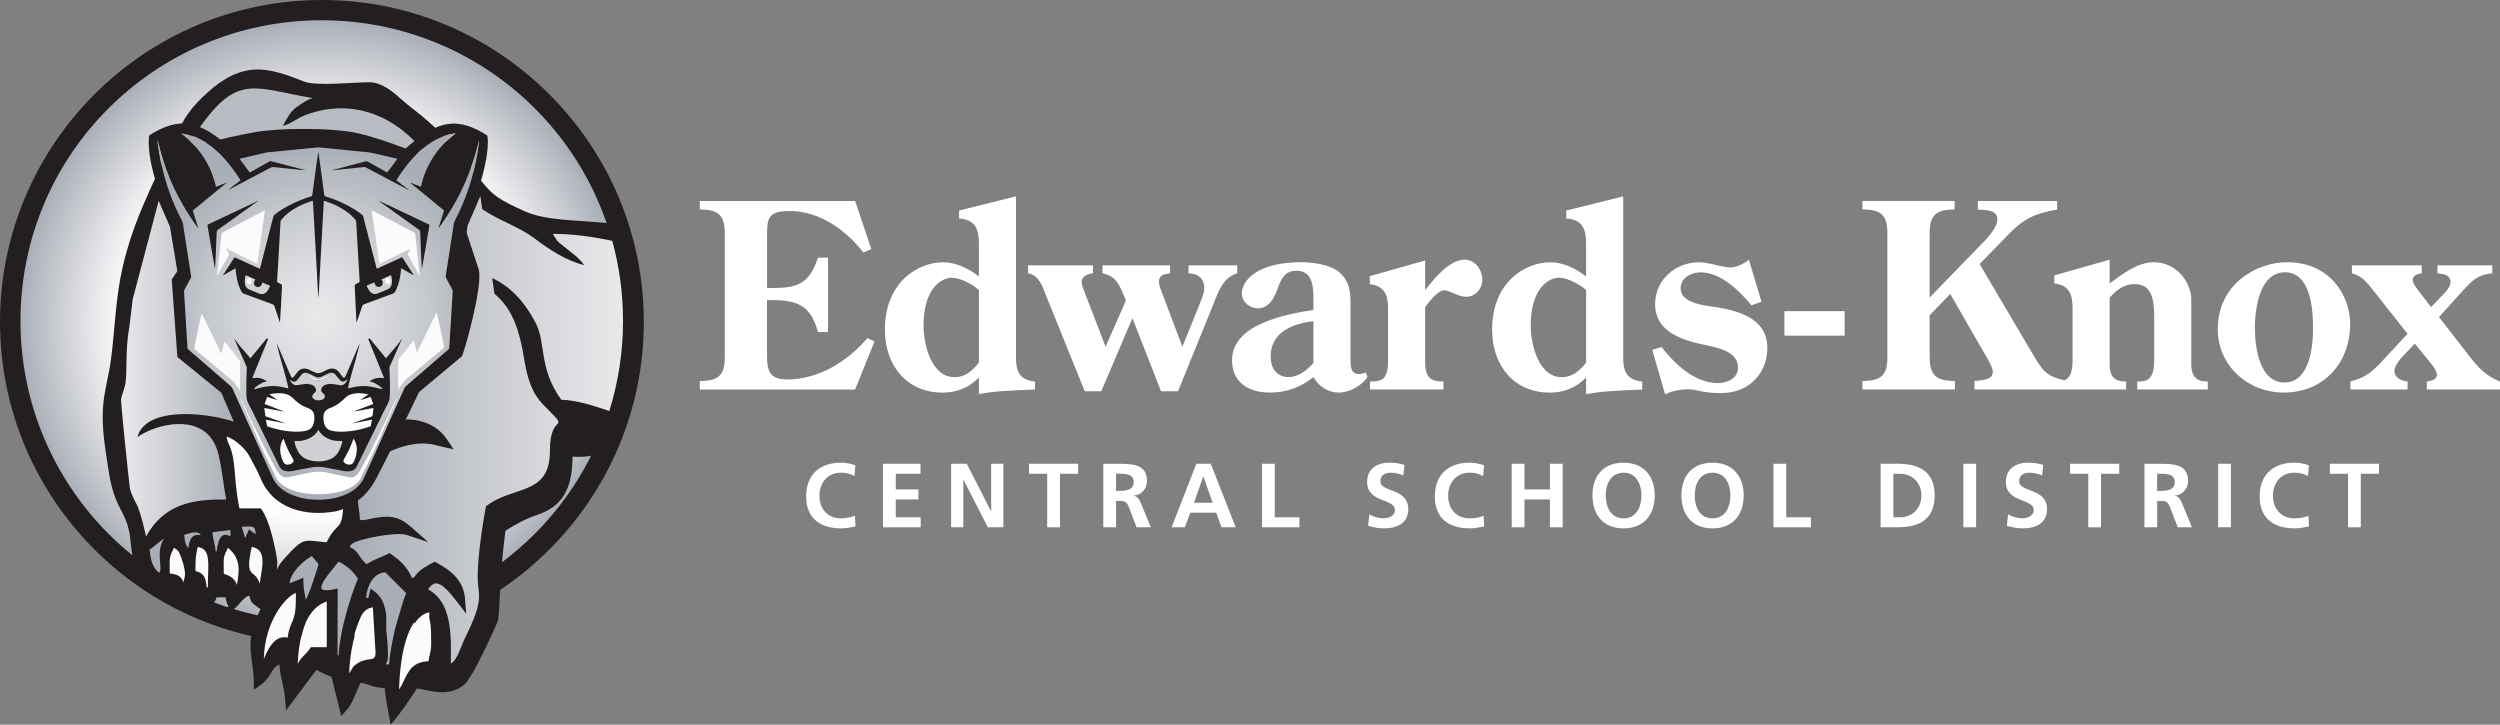 <?xml version="1.0" encoding="UTF-8"?>
<svg xmlns="http://www.w3.org/2000/svg" xmlns:xlink="http://www.w3.org/1999/xlink" id="Layer_1" data-name="Layer 1" width="651.96" height="188.99" viewBox="0 0 651.96 188.99">
  <rect x="0" y="0" width="651.96" height="188.99" fill="#808080" stroke="none"/>
  <defs>
    <style>
      .cls-1 {
        fill: url(#radial-gradient-2);
      }

      .cls-2 {
        fill: url(#linear-gradient-2);
      }

      .cls-3 {
        fill: #b8bcc2;
      }

      .cls-4 {
        fill: #231f20;
      }

      .cls-5 {
        fill: url(#radial-gradient);
      }

      .cls-6 {
        fill: url(#linear-gradient);
      }

      .cls-7 {
        fill: #fff;
      }

      .cls-8 {
        fill: #cfd1d5;
      }

      .cls-9 {
        fill: #a9aeb6;
      }

      .cls-10 {
        fill: #fbfbfb;
      }
    </style>
    <radialGradient id="radial-gradient" cx="83.88" cy="84.12" fx="83.88" fy="84.12" r="78.84" gradientUnits="userSpaceOnUse">
      <stop offset=".44" stop-color="#fff"></stop>
      <stop offset=".65" stop-color="#fcfcfd"></stop>
      <stop offset=".74" stop-color="#eaebed"></stop>
      <stop offset=".93" stop-color="#bcbfc6"></stop>
      <stop offset="1" stop-color="#a9aeb6"></stop>
    </radialGradient>
    <linearGradient id="linear-gradient" x1="91.16" y1="112.05" x2="162.44" y2="112.05" gradientUnits="userSpaceOnUse">
      <stop offset="0" stop-color="#a9aeb6"></stop>
      <stop offset="1" stop-color="#e9e9eb"></stop>
    </linearGradient>
    <linearGradient id="linear-gradient-2" x1="31.56" y1="96.13" x2="60.97" y2="96.13" gradientUnits="userSpaceOnUse">
      <stop offset="0" stop-color="#e9e9eb"></stop>
      <stop offset="1" stop-color="#a9aeb6"></stop>
    </linearGradient>
    <radialGradient id="radial-gradient-2" cx="83.02" cy="82.55" fx="83.02" fy="82.55" r="44.95" gradientUnits="userSpaceOnUse">
      <stop offset="0" stop-color="#e9e9eb"></stop>
      <stop offset=".24" stop-color="#dfe0e3"></stop>
      <stop offset=".64" stop-color="#c5c8cd"></stop>
      <stop offset="1" stop-color="#a9aeb6"></stop>
    </radialGradient>
  </defs>
  <g>
    <path class="cls-7" d="M205.19,98.95c-4.77,0-5.17-2.62-5.17-6.51v-14.17h1.48c6.58,0,10.01,1.54,11.82,8.33h2.62v-19.41h-2.62c-2.28,6.78-5.24,7.92-11.95,7.92h-1.34v-13.1c0-4.97,0-6.98,5.98-6.98,7.66,0,14.64,4.97,19.14,10.81l2.08-.87-4.23-12.56h-40.5v2.22c4.84,0,6.51,1.48,6.51,6.18v32.37c0,4.7-1.68,6.18-6.51,6.18v2.22h40.5l5.04-12.49-1.81-.94c-5.24,6.11-12.69,10.81-21.02,10.81Z"></path>
    <path class="cls-7" d="M255.28,102.78c4.1-.81,8.4-.94,14.64-1.21v-2.08c-4.1-.4-4.97-2.69-4.97-6.31v-41.97l-14.84,3.69v2.08c4.16.27,5.17,2.69,5.17,6.51v8.6c-2.69-2.08-5.98-3.69-9.4-3.69-6.25,0-15.11,4.97-15.11,17.6,0,9.2,5.57,16.39,15.11,16.39,3.63,0,6.92-1.34,9.4-3.96v4.37ZM248.9,98.35c-6.11,0-8.06-8.73-8.06-13.43,0-10.01,4.9-12.49,7.32-12.49,2.28,0,5.44,1.68,7.12,3.22v18.94c-1.75,2.08-3.43,3.76-6.38,3.76Z"></path>
    <path class="cls-7" d="M316.73,78.53c1.21-3.02,2.55-6.31,5.91-7.25v-2.08h-12.69v2.08c2.35,0,4.1,1.28,4.1,3.83,0,1.34-.67,2.75-1.14,4.03l-4.57,11.28-5.24-13.9c-.34-.87-.87-2.15-.87-3.09,0-1.75,1.48-2.01,2.89-2.15v-2.08h-17.6v2.08c3.29.67,4.3,2.69,5.44,5.57l.67,1.48-5.31,12.09-5.1-13.23c-.4-1.07-1.14-2.62-1.14-3.76,0-1.41,1.75-2.08,2.95-2.15v-2.08h-16.92v2.08c2.75.47,3.69,3.22,4.57,5.51l10.21,25.25h4.3l8.13-19.07,7.46,19.07h4.43l9.54-23.51Z"></path>
    <path class="cls-7" d="M356.15,97.14c-.54.2-1.14.4-1.68.4-2.35,0-2.22-2.08-2.28-3.76v-14.31c0-3.09-.07-6.11-3.09-8.6-2.42-1.95-6.92-2.49-9.87-2.49-11.42,0-15.38,4.84-15.38,8.13,0,2.28,2.08,3.9,4.23,3.9,2.62,0,4.16-2.48,4.97-4.77.94-2.55,1.75-5.04,5.04-5.04,4.7,0,4.43,5.17,4.43,8.4v1.81c-7.12,1.14-21.22,3.69-21.22,13.1,0,5.91,4.37,8.46,9.87,8.46,4.43,0,7.92-1.34,11.35-4.03,1.41,2.48,3.83,4.03,6.65,4.03s5.84-1.75,7.45-4.03l-.47-1.21ZM342.52,94.65c-1.54,1.81-3.96,3.69-6.45,3.69-3.16,0-4.7-2.35-4.7-5.37,0-6.38,5.78-8.6,11.15-9.2v10.88Z"></path>
    <path class="cls-7" d="M361.99,80.55v13.43c0,5.1-1.68,5.51-4.7,5.51v2.08h19.14v-2.08c-2.89,0-4.57-.67-4.77-4.37v-14.98c.81-1.28,3.36-4.43,4.9-4.43s3.69,1.68,5.78,1.68c2.42,0,4.23-2.08,4.23-4.43,0-2.55-1.88-5.24-4.57-5.24-4.1,0-7.99,4.97-10.34,7.92v-7.72l-14.44,4.1v2.08c3.9.47,4.77,2.89,4.77,6.45Z"></path>
    <path class="cls-7" d="M428.27,101.57v-2.08c-4.1-.4-4.97-2.69-4.97-6.31v-41.97l-14.84,3.69v2.08c4.16.27,5.17,2.69,5.17,6.51v8.6c-2.69-2.08-5.98-3.69-9.4-3.69-6.25,0-15.11,4.97-15.11,17.6,0,9.2,5.57,16.39,15.11,16.39,3.63,0,6.92-1.34,9.4-3.96v4.37c4.1-.81,8.4-.94,14.64-1.21ZM407.25,98.35c-6.11,0-8.06-8.73-8.06-13.43,0-10.01,4.9-12.49,7.32-12.49,2.28,0,5.44,1.68,7.12,3.22v18.94c-1.75,2.08-3.43,3.76-6.38,3.76Z"></path>
    <path class="cls-7" d="M447.88,80.15c-2.89-.47-9.6-.87-9.6-4.97,0-2.69,2.75-4.16,5.17-4.16,5.31,0,10.14,4.77,13.3,8.6l2.62-.94-3.29-10.95c-1.41,1.14-3.22,2.01-4.97,2.01-2.08,0-5.31-1.34-8.06-1.34-6.11,0-11.42,4.57-11.42,10.88,0,7.72,7.79,9.6,13.9,10.88,3.09.67,7.72,1.75,7.72,5.71,0,2.82-2.82,4.03-5.24,4.03-6.11,0-11.15-4.9-14.71-9.4l-2.42.74,3.36,11.62c1.88-.94,4.03-1.34,6.18-1.34,1.34,0,2.62.47,3.96.67,5.84.87,9.6,0,12.49-2.42,2.48-2.08,4.03-5.31,4.03-9,0-7.46-6.98-9.6-13.03-10.61Z"></path>
    <rect class="cls-7" x="465.34" y="81.15" width="15.71" height="6.38"></rect>
    <path class="cls-7" d="M571.45,95.12v-16.99c0-4.3-3.69-9.74-9.74-9.74-4.37,0-8.19,3.09-11.55,5.51v-6.18l-14.44,4.1v2.08c3.9.47,4.77,2.89,4.77,6.45v13.63c0,3.37-.84,4.68-2.07,5.19-4.72-.97-5.88-2.65-8.33-6.87l-13.83-23.44,6.58-6.78c4.9-5.17,7.52-6.31,13.63-7.45v-2.22h-20.69v2.22c1.81.2,5.1-.07,5.1,2.55,0,2.35-3.02,5.37-4.63,6.98l-13.03,13.43v-16.79c0-4.7,1.68-6.18,6.51-6.18v-2.22h-24.04v2.22c4.84,0,6.51,1.48,6.51,6.18v32.37c0,4.7-1.68,6.18-6.51,6.18v2.22h24.11v-2.22c-4.9,0-6.51-1.48-6.58-6.18v-10.95l5.37-5.57,9.81,17.06c.47.87,1.28,2.22,1.28,3.22,0,1.21-.6,2.22-4.77,2.42v2.22h39.55v-2.08c-2.01,0-4.3-.4-4.3-4.37v-17.46c1.54-1.88,3.76-3.56,6.25-3.56,3.76,0,5.37,1.95,5.37,8.6v11.28c0,5.24-2.02,5.51-4.43,5.51v2.08h18.4v-2.08c-2.02,0-4.23-.4-4.3-4.37Z"></path>
    <path class="cls-7" d="M612.88,84.44c0-7.45-5.37-16.05-16.39-16.05-8.26,0-18.13,5.84-18.13,17.46,0,9.54,7.86,16.52,17.19,16.52,10.41,0,17.33-7.66,17.33-17.93ZM588.03,85.65c0-4.97,1.14-14.64,7.86-14.64s7.32,9.74,7.32,14.64-.94,14.1-7.45,14.1-7.72-9.13-7.72-14.1Z"></path>
    <path class="cls-7" d="M643.84,92.7l-7.79-10.01,6.31-6.98c2.42-2.62,3.83-4.1,7.59-4.43v-2.08h-14.31v2.08c1.48.2,3.43.27,3.43,2.35,0,1.28-1.61,2.89-2.49,3.76l-2.62,2.69-2.82-3.69c-.54-.74-1.95-2.35-1.95-3.36,0-1.28,1.34-1.61,2.35-1.75v-2.08h-18.2v2.08c2.82.67,4.3,2.89,5.98,4.97l8.53,10.81-5.64,6.04-1.34,1.48c-2.62,2.69-4.16,3.9-7.92,4.9v2.08h14.91v-2.08c-1.61-.13-3.43-.94-3.43-2.82,0-1.41,1.81-3.43,2.82-4.43l2.48-2.62,3.69,4.5c.74.94,2.08,2.42,2.08,3.69s-1.61,1.54-2.62,1.68v2.08h19.07v-2.08c-3.63-1.34-5.84-3.83-8.13-6.78Z"></path>
    <path class="cls-7" d="M219.32,135.18c-3.54,0-5.62-2.54-5.62-5.91s2.14-6,5.55-6c1.19,0,2.33.17,3.58.88l.24-2.8c-1.21-.47-2.66-.69-3.75-.69-5.62,0-9.09,3.18-9.09,8.85s3.73,8.28,9.09,8.28c1.26,0,2.56-.24,3.77-.52l-.14-2.78c-.78.4-2.33.69-3.63.69Z"></path>
    <polygon class="cls-7" points="233.6 130.24 239.51 130.24 239.51 127.63 233.6 127.63 233.6 123.55 240.05 123.55 240.05 120.94 230.28 120.94 230.28 137.51 240.1 137.51 240.1 134.9 233.6 134.9 233.6 130.24"></polygon>
    <polygon class="cls-7" points="258.48 133.33 258.44 133.33 252.12 120.94 248.04 120.94 248.04 137.51 251.22 137.51 251.22 125.12 251.27 125.12 257.61 137.51 261.66 137.51 261.66 120.94 258.48 120.94 258.48 133.33"></polygon>
    <polygon class="cls-7" points="268.35 123.55 273.09 123.55 273.09 137.51 276.42 137.51 276.42 123.55 281.16 123.55 281.16 120.94 268.35 120.94 268.35 123.55"></polygon>
    <path class="cls-7" d="M295.7,129.32v-.05c2.11-.28,3.42-1.9,3.42-3.84,0-4.6-4.25-4.48-7.81-4.48h-3.58v16.56h3.32v-6.88h1.07c1.4,0,1.83.47,2.3,1.71l1.99,5.17h3.7l-2.66-6.48c-.33-.74-.85-1.64-1.76-1.71ZM292.14,128.01h-1.09v-4.46h1.09c1.66,0,3.51.17,3.51,2.16s-1.87,2.3-3.51,2.3Z"></path>
    <path class="cls-7" d="M311.99,120.94l-6.45,16.56h3.44l1.45-3.8h6.72l1.42,3.8h3.68l-6.5-16.56h-3.75ZM311.38,131.1l2.4-6.83h.05l2.4,6.83h-4.84Z"></path>
    <polygon class="cls-7" points="332.44 120.94 329.12 120.94 329.12 137.51 338.87 137.51 338.87 134.9 332.44 134.9 332.44 120.94"></polygon>
    <path class="cls-7" d="M359.98,125.57c0-1.8,1.47-2.3,2.61-2.3s2.32.26,3.37.71l.31-2.73c-1.21-.4-2.54-.59-3.96-.59-2.92,0-5.79,1.35-5.79,5.05,0,5.48,7.26,4.18,7.26,7.33,0,1.49-1.69,2.13-2.94,2.13s-2.61-.4-3.75-1.02l-.31,2.99c1.64.4,2.45.64,4.25.64,3.34,0,6.22-1.38,6.22-5.01,0-5.55-7.26-4.34-7.26-7.21Z"></path>
    <path class="cls-7" d="M383.27,135.18c-3.54,0-5.62-2.54-5.62-5.91s2.13-6,5.55-6c1.19,0,2.32.17,3.58.88l.24-2.8c-1.21-.47-2.66-.69-3.75-.69-5.62,0-9.09,3.18-9.09,8.85s3.72,8.28,9.09,8.28c1.26,0,2.56-.24,3.77-.52l-.14-2.78c-.78.4-2.33.69-3.63.69Z"></path>
    <polygon class="cls-7" points="404.19 127.63 397.55 127.63 397.55 120.94 394.23 120.94 394.23 137.51 397.55 137.51 397.55 130.24 404.19 130.24 404.19 137.51 407.52 137.51 407.52 120.94 404.19 120.94 404.19 127.63"></polygon>
    <path class="cls-7" d="M423.41,120.66c-5.27,0-8.12,3.44-8.12,8.52s2.8,8.61,8.12,8.61,8.12-3.61,8.12-8.61-2.92-8.52-8.12-8.52ZM423.41,135.18c-3.39,0-4.65-3.01-4.65-6s1.35-5.91,4.65-5.91,4.65,2.99,4.65,5.91-1.26,6-4.65,6Z"></path>
    <path class="cls-7" d="M446.61,120.66c-5.27,0-8.12,3.44-8.12,8.52s2.8,8.61,8.12,8.61,8.12-3.61,8.12-8.61-2.92-8.52-8.12-8.52ZM446.61,135.18c-3.39,0-4.65-3.01-4.65-6s1.35-5.91,4.65-5.91,4.65,2.99,4.65,5.91-1.26,6-4.65,6Z"></path>
    <polygon class="cls-7" points="465.82 120.94 462.5 120.94 462.5 137.51 472.25 137.51 472.25 134.9 465.82 134.9 465.82 120.94"></polygon>
    <path class="cls-7" d="M494.97,120.94h-4.53v16.56h4.53c5.08,0,9.56-1.71,9.56-8.28s-4.48-8.28-9.56-8.28ZM495.61,134.9h-1.85v-11.34h1.85c2.78,0,5.46,2.06,5.46,5.67s-2.68,5.67-5.46,5.67Z"></path>
    <rect class="cls-7" x="512.02" y="120.94" width="3.32" height="16.56"></rect>
    <path class="cls-7" d="M526.56,125.57c0-1.8,1.47-2.3,2.61-2.3s2.33.26,3.37.71l.31-2.73c-1.21-.4-2.54-.59-3.96-.59-2.92,0-5.79,1.35-5.79,5.05,0,5.48,7.26,4.18,7.26,7.33,0,1.49-1.68,2.13-2.94,2.13s-2.61-.4-3.75-1.02l-.31,2.99c1.64.4,2.44.64,4.25.64,3.35,0,6.22-1.38,6.22-5.01,0-5.55-7.26-4.34-7.26-7.21Z"></path>
    <polygon class="cls-7" points="539.85 123.55 544.59 123.55 544.59 137.51 547.91 137.51 547.91 123.55 552.66 123.55 552.66 120.94 539.85 120.94 539.85 123.55"></polygon>
    <path class="cls-7" d="M567.2,129.32v-.05c2.11-.28,3.42-1.9,3.42-3.84,0-4.6-4.25-4.48-7.8-4.48h-3.58v16.56h3.32v-6.88h1.07c1.4,0,1.83.47,2.3,1.71l1.99,5.17h3.7l-2.66-6.48c-.33-.74-.85-1.64-1.76-1.71ZM563.64,128.01h-1.09v-4.46h1.09c1.66,0,3.51.17,3.51,2.16s-1.88,2.3-3.51,2.3Z"></path>
    <rect class="cls-7" x="578.46" y="120.94" width="3.32" height="16.56"></rect>
    <path class="cls-7" d="M598.37,135.18c-3.54,0-5.62-2.54-5.62-5.91s2.14-6,5.55-6c1.19,0,2.33.17,3.58.88l.24-2.8c-1.21-.47-2.66-.69-3.75-.69-5.62,0-9.09,3.18-9.09,8.85s3.72,8.28,9.09,8.28c1.26,0,2.56-.24,3.77-.52l-.14-2.78c-.78.4-2.32.69-3.63.69Z"></path>
    <polygon class="cls-7" points="607.59 123.55 612.34 123.55 612.34 137.51 615.66 137.51 615.66 123.55 620.4 123.55 620.4 120.94 607.59 120.94 607.59 123.55"></polygon>
  </g>
  <g>
    <path class="cls-4" d="M83.95,0C37.66,0,0,37.66,0,83.95s37.66,83.95,83.95,83.95,83.95-37.66,83.95-83.95S130.24,0,83.95,0Z"></path>
    <circle class="cls-5" cx="83.88" cy="84.12" r="78.84"></circle>
    <path class="cls-4" d="M163.87,63.7h0s-.1-.39-.1-.39l-.02-.08-.08-.31-.02-.08c-.05-.18-.1-.37-.14-.55l-.02-.08-.06-.23-.02-.08c-.06-.21-.11-.42-.17-.62l-.07-.26c-.07-.25-.15-.51-.22-.76l-.02-.08-.03-.12c-.08-.27-.16-.53-.24-.8l-.05-.17-.12-.38h0c-4.04-12.72-11.08-24.1-20.29-33.31C127.25,10.49,106.64,1.26,83.88,1.26S40.51,10.49,25.6,25.4C10.68,40.32,1.45,60.93,1.45,83.69s9.23,43.37,24.14,58.28c3.4,3.4,7.1,6.5,11.05,9.27,4.26,2.94,2.98,2.26,6.52,4.13.95.54,16.43,7.37,22.72,8.77-.89,3.36-.55,5.77-.17,8.56.2,1.45.42,3.01.46,4.85l.05,2.35,1.89-1.39c1.47-1.08,2.08-2.14,2.65-3.13.47-.82.9-1.56,2.12-2.12.12,1.96.45,3.41.77,4.85.27,1.2.54,2.4.67,3.96l.27,3.21,1.93-2.58,6.02-8.03.34.21h0c.7.43,3.14,1.54,3.54,1.57l2.01,8.03.57,2.28,1.54-1.78c1.04-1.2,1.58-2.5,2.25-4.12.34-.83.72-1.74,1.23-2.78,1.01.14,1.66.37,2.31.58,1.02.35,2.03.69,3.98.79.28,2.96,1,6.62,1.59,9.53,3.16-3.85,4.21-5.47,6.86-9.45.56.07,1.21.21,1.9.36,3.02.64,6.75,1.44,10.26-1.21.88-.67,2.23-2.89,3.61-5.51,2.45-4.65,5.17-10.8,5.27-11.15.35-1.24.56-6.78.73-10.37,4.17-2.87,8.07-6.11,11.64-9.68,7.05-7.05,12.83-15.37,16.96-24.59l.06-.14.13-.3c.07-.17.15-.33.22-.5l.18-.42.21-.49.15-.36.06-.14.18-.43.16-.4.06-.14.16-.4.17-.44.18-.48.18-.49.17-.45.15-.42.05-.14.14-.39.16-.47.16-.47.18-.55.13-.4.17-.54c2.45-7.81,3.78-16.12,3.78-24.74,0-6.89-.85-13.59-2.44-19.98ZM55.85,157.1c.27-.37.48-.79.62-1.32h2.37c.2,2.66,2.7,3.49-2.99,1.32ZM67.19,160.47c-2.11-.46-4.18-1-6.22-1.62,1.61-1.18,2.41-3.08,4.03-3.54.39,1.64.71,1.96,2.08,2.95h0s.34.24.34.24l.52.38c-.27.55-.52,1.08-.74,1.58ZM89.55,130.32c-.14,8.91-1.51,5.14-4.38,11.11-5.89-.5-5.77-1.55-10.75,3.94-1.28,1.41-1.84,2.26-2.2,3.24.06-.68.09-1.42.09-2.21,0-.39-.64-4.34-1.7-7.96-.6-2.04-1.35-4.02-2.21-5.31l-.37-.55h-5.59c-.68-3.24-.93-6.12-1.14-8.59-.2-2.37-.37-4.38-.86-6.11-.32-1.11-.59-1.71-.83-2.23-.22-.48-.4-.87-.52-1.7.06-.02.12-.04.18-.06,6.4,2.46,9.48,12.52,14.77,15.61,3.3,1.93,3.98,2.08,9.01,2.3,2.25.1,6.51-1.49,6.51-1.49ZM139.43,139.24c-2.66,2.66-5.51,5.13-8.53,7.39.25-2.69.52-5.06.79-7.19l.13-1.04c2.6-1.66,5.4-3.16,8.25-4.11,6.6-2.19,9.23-6.83,9.23-15.22,2,.17,3.56.03,4.86-.23-3.8,7.58-8.79,14.47-14.73,20.41ZM136.77,55.06c-2.47-1.12-4.98-2.23-7.21-3.8-2.04-1.43-3.43-3.36-5.02-5.24-2.36-2.8-5.08-5.43-7.25-8.37-1.62-2.19-3.54-4.17-5.58-5.97-2.39-2.12-5.01-3.93-7.39-6.08-2.16-1.95-4.97-4.15-8.03-4.15-4.24,0-13.92,1.07-17.04-.2-6.42-2.6-10.87-3.79-15.29-2.77-4.93,1.13-9,4.6-12.43,8.15s-5.24,7.69-7.44,12.22c-2.33,4.81-4.59,9.66-6.7,14.57-2.65,6.17-4.78,12.57-6.01,19.18s-1.53,13.88-2.39,20.8c-.55,4.46-1.93,8.79-2.15,13.29-.2,3.91.21,7.82.81,11.68.55,3.55.98,7.39,2.18,10.78.63,1.77,1.24,2.94,1.82,4.06.82,1.57,1.56,3,2.13,5.85.09.46.16,1.14.25,1.95.11,1.09.25,2.41.49,3.8-2.15-1.74-4.21-3.6-6.17-5.55-14.22-14.22-23.01-33.86-23.01-55.55S14.12,42.35,28.33,28.14C42.55,13.92,62.19,5.13,83.88,5.13s41.33,8.79,55.55,23.01c8.36,8.36,14.85,18.6,18.77,30.03-8.25-.85-15.89-.6-21.43-3.11Z"></path>
    <path class="cls-9" d="M80.72,145.37h0c.19-.12.39-.24.6-.37.19.24.42.5.64.77.55.64,1.11,1.3,1.11,1.37,0,.27-2.69,8.66-3.34,9.22-.27-1.82-.61-2.73-.61-4.77v-.97c-1.24.6-2.35.99-3.62,1.48.29-2.63,3.09-5.41,5.22-6.72Z"></path>
    <path class="cls-9" d="M96.66,153.53l-.23.87c-.11.43-.18.75-.24,1-.07.3-.1.45-.1.45,0,0-.15.04-.45.1l-.18.04c.15-1.8.69-3.52,1.61-4.78.82-1.13,1.97-1.88,3.42-1.96l5.44,5.44c-.48,1.11-1.04,2.85-1.61,4.87v.04s-.02.02-.02.02l-.02.06-.02.08v.05s-.03.06-.03.06v.05s-.02.01-.02.01l-.02.06-.02.06v.02s-.02.04-.02.04l-.02.06-.02.06h0s-.02.07-.02.07l-.02.07v.03s-.02.04-.02.04l-.02.07-.02.07h0s-.03.13-.03.13v.04s-.02.03-.02.03l-.02.07-.02.07h0s-.02.07-.02.07l-.02.07v.05s-.02.02-.02.02l-.02.07-.02.07v.02s-.02.05-.02.05l-.02.07v.05s-.02.01-.02.01l-.02.07-.02.07v.02s-.02.04-.02.04l-.02.07-.02.06h0s-.02.07-.02.07l-.02.07v.03s-.02.03-.02.03l-.02.07-.02.07h0s-.02.07-.02.07l-.02.07v.04s-.02.03-.02.03l-.02.07-.02.07h0s-.01.07-.01.07l-.02.07v.05s-.02.02-.02.02l-.02.07-.02.07v.02s-.02.05-.02.05l-.02.07v.06s-.02.01-.02.01l-.02.07-.02.07v.03s-.02.04-.02.04l-.02.07-.02.07h0s-.02.07-.02.07l-.02.07v.04s-.02.03-.02.03l-.02.07-.02.07h0s-.01.07-.01.07l-.02.07-.05.22c-.78,3.39-1.41,6.87-1.55,9.15h-.84c.11-.34.19-.52.26-.66.19-.4.29-.61.29-1.69,0-2.73-.2-4.46-.42-6.39l-.02-.14h0s0-.05,0-.05h0s0-.05,0-.05h0s0-.05,0-.05h0s0-.05,0-.05h0s0-.05,0-.05h0s0-.05,0-.05h0s0-.05,0-.05h0s0-.05,0-.05v-.05s0,0,0,0v-.04s0,0,0,0v-.04s0,0,0,0v-.04s0,0,0,0v-.04s0,0,0,0v-.04s0-.01,0-.01v-.04s0-.01,0-.01v-.03s0-.01,0-.01v-.03s0-.02,0-.02v-.03s0-.02,0-.02v-.03s0-.02,0-.02v-.03s0-.02,0-.02v-.03s0-.02,0-.02v-.02s0-.02,0-.02v-.02s0-.03,0-.03v-.02s0-.03,0-.03v-.02s0-.03,0-.03v-.02s0-.03,0-.03v-.02s0-.04,0-.04h0s0-.05,0-.05h0s0-.05,0-.05h0s0-.05,0-.05h0s0-.05,0-.05h0s0-.05,0-.05h0s0-.1,0-.1h0s0-.05,0-.05h0s0-.05,0-.05h0s0-.05,0-.05v-.05s0,0,0,0v-.04s0,0,0,0v-.04s0-.01,0-.01v-.04s0-.01,0-.01v-.04s0-.02,0-.02v-.04s0-.02,0-.02v-.04s0-.02,0-.02v-.03s0-.02,0-.02v-.03s0-.02,0-.02v-.03s0-.02,0-.02v-.03s0-.03,0-.03v-.03s0-.03,0-.03v-.02s0-.03,0-.03v-.02s0-.03,0-.03v-.02s0-.04,0-.04v-.02s0-.04,0-.04v-.02s0-.04,0-.04h0s0-.06,0-.06h0s0-.06,0-.06h0s0-.06,0-.06h0s0-.06,0-.06h0s0-.06,0-.06h0s0-.06,0-.06h0s0-.06,0-.06h0s0-.02,0-.02h0s0-.02,0-.02h0s0-.02,0-.02h0s0-.01,0-.01h0s0-.02,0-.02h0s0-.02,0-.02h0s0-.02,0-.02h0s0-.01,0-.01h0s0-.02,0-.02h0s0-.02,0-.02h0s0-.02,0-.02h0s0-.01,0-.01h0s0-.02,0-.02h0s0-.02,0-.02h0s0-.02,0-.02h0s0-.01,0-.01h0s0-.02,0-.02h0s0-.02,0-.02h0s0-.02,0-.02h0s0-.01,0-.01h0s0-.02,0-.02h0s0-.02,0-.02h0s0-.02,0-.02h0s0-.01,0-.01h0s0-.02,0-.02h0s0-.02,0-.02h0s0-.02,0-.02h0s0-.02,0-.02h0s0-.02,0-.02h0s0-.03,0-.03h0s0-.01,0-.01v-.06h0s0-.03,0-.03c-.15-1.32-.4-2.47-.81-3.46-.5-1.2-1.24-2.17-2.33-2.96l-.72-.53Z"></path>
    <path class="cls-9" d="M87.31,153.65c-2.45.48-3.4.28-3.5-.26-.23-1.18,1.93-3.79,3.47-5.66.39-.48.75-.91,1.03-1.28,1.14.62,2.02,1.19,2.79,1.85.8.69,1.49,1.49,2.26,2.6-1.04,2.28-2.45,6.53-3.53,10.82l-.08.31h0s-.01.06-.01.06l-.02.06v.04s-.02.02-.02.02l-.02.06-.02.06h0s-.01.06-.01.06l-.02.06v.04s-.01.02-.01.02l-.02.06v.06s-.02.01-.02.01v.05s-.03.06-.03.06v.04s-.01.02-.01.02v.06s-.03.06-.03.06v.02s-.01.05-.01.05v.06s-.03.05-.03.05h0s-.01.08-.01.08v.06s-.02.02-.02.02v.04s-.02.06-.02.06v.05s-.01.01-.01.01v.06s-.03.06-.03.06v.02s-.01.04-.01.04v.06s-.03.05-.03.05h0s-.01.07-.01.07v.06s-.02.02-.02.02v.04s-.02.06-.02.06v.05s-.01,0-.01,0v.06s-.05.18-.05.18v.06s-.01,0-.01,0v.06s-.03.06-.03.06v.03s-.01.03-.01.03v.06s-.02.06-.02.06h0s-.01.06-.01.06v.06s-.02.03-.02.03v.03s-.02.06-.02.06v.06s-.01,0-.01,0v.06s-.02.06-.02.06v.03s-.01.03-.01.03v.06s-.02.06-.02.06h0s-.01.06-.01.06v.06s-.02.03-.02.03v.03s-.02.06-.02.06v.06s-.01,0-.01,0v.06s-.02.06-.02.06v.04s-.01.02-.01.02v.06s-.02.06-.02.06h0s0,.06,0,.06c-.34,1.84-.57,3.57-.63,5.02h-.27v-2.23s0-2.74,0-2.74v-.09s0-.03,0-.03v-.06s0-.02,0-.02v-.12s0-.04,0-.04v-.06s0-.02,0-.02v-.04s0-.06,0-.06h0v-.12s0-.01,0-.01v-.17s0-.06,0-.06h0v-.12s0-.06,0-.06v-.06s0,0,0,0v-.11s0,0,0,0v-.06s0-.05,0-.05h0v-.12s0-.01,0-.01v-.06s0-.04,0-.04v-.12s0-.02,0-.02v-.1s0-.02,0-.02v-.12s0-.06,0-.06v-.03s0-.03,0-.03v-.06s0-.03,0-.03v-.09s0-.02,0-.02v-.04s0-.06,0-.06v-.06s0-.06,0-.06v-.06s0-.06,0-.06h0v-.12s0-.01,0-.01v-.11s0,0,0,0v-.05s0-.06,0-.06h0s0-.06,0-.06v-.06s0,0,0,0v-.12s0,0,0,0v-.12s0,0,0,0v-.06s0-.05,0-.05h0v-.12s0-.01,0-.01v-.06s0-.04,0-.04v-.12s0-.02,0-.02v-.92c.01-1.74.02-2.61.02-3.26,0-1.18.01-1.79.01-3.71v-.74s-.73.14-.73.14Z"></path>
    <path class="cls-6" d="M159.62,62.78c-4.66-.93-9.92-1.8-15.44-1.8-.06,0,.96,1.62,1.14,1.81.58.62,1.32,1.15,1.98,1.69,1.74,1.45,3.76,2.74,5.04,4.65-4.7-1.1-9.29-4.19-13-7-3.46-2.62-8.25-4.31-11.97-6.56-.62-.38-1.14-.71-1.61-1.02l-.49-3.44-3.3,7.62-2.16,12.93,1.64,2.46-.36,7.05c-1.23,1.67,1.22,6.82-2.62,11.48-1.77,2.15-7.51,4.67-8.85,6.97-2.25,3.84-6.55,9.96-5.19,9.84,3.15-.29,6.32.27,8.91,1.95,1.24.8,2.34,1.86,3.24,3.2l1.73,2.58-3.02-.7c-.19-.04-1.2-.29-2.12-.51-7.06-1.69-15.17,3.68-15.35,3.9-.31,3.62-1.36,3.88-3.35,5.96-2.3,2.4-.56,6.99-.63,9.69.22.1.64.19,1.45.05,3.09-.72,5.17-.99,6.94-.73,1.86.28,3.27,1.1,4.93,2.55l4.57,4-5.76-1.92c-2.42-.81-12.2.95-14.12,2.3-.26.18-.47.46-.66.89,1.44.62,1.99,1.45,2.65,2.44.4.6.86,1.29,1.77,2.02,1.37-.87,2.14-1.19,3.18-1.62.96-.4,1.88-.82,2.81-1.26,1.64,1.1,2.99,2.15,4.22,3.73.66.85,1.23,1.79,1.65,2.82.5-.19.59-.33.72-.52,1.2-1.77,3.32-2.82,5.16-3.79,1.97,1.04,3.79,2.11,5.33,3.77,1.39,1.51,2.37,3.35,2.56,5.67l.34,4.13-2.53-3.28c-1.7-2.2-3.35-4.11-4.8-4.56-.83-.26-1.69.1-2.61,1.45l.91.61c5.57,3.73,5.07,12.81,5,18.72,1.54-.43,2.87-4.94,3.6-6.39,4.26-8.49,3.97-10.62,3.57-13.63-.65-4.83,1.04-15.95,2.01-20.94,7.04-5.56,16.67-2.59,16.67-14.45,0-10.85,6.01-4.13-1.62-11.94-3.22-3.3-4.27-6.98-5.19-12.6-1.65-10.13-4.53-13.72-7.65-16.47l-.58-4.07c4.22,1.99,7.98,5.37,11.34,11.73,2.68,5.07.74,11.85,6.67,20.01,3.92.09,8.27,1.51,12.53,2.93,2.32-7.42,3.57-15.3,3.57-23.49,0-7.24-.98-14.25-2.81-20.91Z"></path>
    <path class="cls-3" d="M110.87,39.95l-.86.31c-.53,0-12.42-5.04-19.2-5.98-3.45-.39-6.86-.66-10.04-.64-1.09,0-2.19,0-3.27,0-3.18-.02-6.58.26-10.04.64-6.08,1.1-9.4,1.87-15.43,3.54-.97.27-2.99,1.45-4.36,2.25,13.37-22,16.56-17.45,34.06-14.45-.9-.15-3.79,1.84-4.54,2.42-1.56,1.18-2.51,3.09-3.41,4.79,2.28-.61,3.67-2.02,6.01-2.88,12.58-4.63,23.86.67,31.07,10.02Z"></path>
    <path class="cls-4" d="M47.19,32.22c.34,0,.68,0,1.01,0,.14.02.28.03.42.05.27.03.53.06.8.1,1.45.23,2.8.74,4.09,1.42,1.64.86,3.15,1.93,4.58,3.11,1.1.9,2.16,1.85,3.23,2.78.15.13.29.19.5.14,1.64-.37,3.28-.73,4.91-1.09.66-.14,1.31-.32,1.98-.42,1.33-.19,2.66-.32,3.99-.48,1.62-.19,3.24-.37,4.86-.56,1.62-.19,3.24-.38,4.85-.57.24-.03.48-.08.71-.05.89.09,1.78.2,2.66.31,1.11.13,2.23.26,3.34.39,1.1.13,2.19.25,3.29.38,1.13.13,2.27.26,3.4.4.57.07,1.15.11,1.71.23,2.22.47,4.44.96,6.66,1.46.24.05.38,0,.55-.15,1.38-1.26,2.8-2.48,4.29-3.61,1.33-1,2.71-1.92,4.22-2.62,1.32-.61,2.69-1.03,4.14-1.16.16-.02.32-.04.48-.05.32,0,.64,0,.95,0,.16.02.32.04.48.05.8.07,1.59.23,2.37.45,1.9.55,3.62,1.47,5.28,2.52.11.07.16.16.18.29.15,1.07.12,2.14.03,3.21-.12,1.39-.34,2.76-.63,4.12-.89,4.16-2.18,8.19-3.91,12.08-.46,1.03-.95,2.03-1.59,2.96-.12.17-.14.31-.08.52,1.3,3.91,2.58,7.83,3.87,11.74,1.33,4.04-4.04,22.77-4.38,22.75l-11.14,9.32c-2.42,5.05-4.88,10.08-7.38,15.09-1.25,2.5-2.51,5.01-3.81,7.48-1.05,2.01-2.58,4.08-4.47,5.49s-3.98,2.68-6.32,3.09c-7.59,1.32-15.97-.68-19.25-8.44-1.25-2.96-2.92-5.73-4.45-8.56-.75-1.39-1.54-2.75-2.41-4.07s-2.08-2.46-2.84-3.78c-.16-.29-.36-.5-.66-.66-1.4-.74-2.88-1.23-4.43-1.54-.99-.2-1.98-.3-2.99-.24-.34.02-4.66-4.01-6.51-7.79-1.85-3.78-3.7-7.55-5.55-11.33-.02,0-.04,0-.06.01-.25,1.16-.51,2.32-.77,3.54-.04-.1-.07-.15-.08-.21-.12-.97-.25-1.93-.37-2.9-.13-1.01-.26-2.01-.39-3.02-.01-.09,0-.2.03-.28.29-.89.58-1.77.87-2.66,1.87-5.68,3.74-11.36,5.61-17.04.66-2,1.32-4,1.98-6,.05-.15.11-.28-.01-.44-.48-.67-.86-1.4-1.23-2.15-1.15-2.37-2.06-4.82-2.84-7.33-1.03-3.3-1.88-6.64-2.14-10.09-.07-.94-.07-1.89.04-2.83.02-.17.09-.29.24-.38,1.23-.78,2.5-1.48,3.85-2.01,1.22-.48,2.47-.82,3.78-.93.14-.02.28-.03.42-.05ZM124.82,37.67c.08-.29.11-.6.06-.84-.05.23-.08.41-.12.6-.02.07-.04.13-.06.2-.87,3.52-2.04,6.94-3.52,10.25-1.79,4.01-4,7.78-6.58,11.32-.05.07-.11.12-.16.19l-.05-.03c.47-1.48.94-2.97,1.42-4.47-2.94-2.41-5.86-4.8-8.78-7.2.01-.02.02-.04.04-.06.89.36,1.78.71,2.69,1.08,1.3-5.77,4.35-10.36,9.04-13.9-.12-.02-.21-.02-.31,0-1.62.25-3.16.77-4.63,1.52-1.96,1-3.67,2.34-5.22,3.88-2,1.99-3.67,4.23-5.18,6.61-.04.06-.06.12-.1.2.99.76,1.97,1.52,2.96,2.27-.02.02-.04.05-.06.07-.06-.03-.13-.06-.19-.09-1.68-.89-3.36-1.77-5.04-2.66-1.87-.99-3.75-1.98-5.62-2.96-.14-.07-.27-.16-.45-.14-.22.03-.43.05-.65.07-1.26.13-2.51.26-3.77.39-1.12.12-2.23.23-3.35.34-.27.03-.8.07-.8.07l.36-.16c2.84-.73,5.68-1.45,8.52-2.18.25-.06.45-.04.67.09,1.56.89,3.13,1.77,4.7,2.65.09.05.19.1.27.14.35-.36,2.55-3.32,2.63-3.55-.11-.03-.23-.06-.34-.09-1.49-.35-2.98-.69-4.47-1.06-1.35-.33-2.71-.6-4.11-.69-1.02-.07-2.04-.2-3.06-.3-1.32-.13-2.63-.27-3.95-.4-1.14-.11-2.27-.23-3.41-.34-.57-.05-1.14-.14-1.72-.07-.89.11-1.78.19-2.67.28-1.32.13-2.63.25-3.95.38-1.78.18-3.56.35-5.34.53-.44.05-.9.07-1.33.17-2.14.49-4.28,1-6.42,1.5-.1.02-.2.06-.35.1.91,1.21,1.79,2.37,2.67,3.55.13-.07.23-.12.34-.18,1.58-.89,3.16-1.77,4.73-2.66.18-.1.34-.12.53-.07,2.91.75,5.81,1.49,8.72,2.24.09.02.18.05.27.08-.07.03-.13.04-.18.03-.59-.06-1.19-.12-1.78-.18-2.13-.22-4.25-.43-6.38-.66-.32-.03-.57.03-.85.17-3.55,1.88-7.1,3.75-10.66,5.62-.08.04-.17.07-.25.11,0-.02-.02-.03-.02-.05,1.04-.8,2.08-1.59,3.12-2.39-.07-.12-.12-.21-.17-.29-1.21-1.91-2.54-3.73-4.06-5.41-1.46-1.61-3.07-3.06-4.92-4.22-1.83-1.15-3.8-1.94-5.95-2.28-.12-.02-.24-.05-.37-.02.64.53,1.28,1.02,1.87,1.56.6.54,1.17,1.11,1.71,1.7.54.6,1.05,1.22,1.53,1.87.48.66.93,1.34,1.34,2.04.41.69.78,1.41,1.1,2.15.33.73.61,1.49.87,2.25.25.76.44,1.54.67,2.33.9-.36,1.78-.71,2.65-1.06,0,.02.02.04.03.06-.07.06-.14.13-.22.19-2.75,2.26-5.51,4.51-8.26,6.77-.28.23-.28.23-.18.57.41,1.28.81,2.56,1.22,3.84.03.1.06.2.09.33-.06-.03-.09-.03-.1-.05-.04-.05-.07-.09-.11-.14-2.89-3.97-5.31-8.21-7.2-12.75-1.24-2.97-2.22-6.02-2.99-9.15-.04-.18-.08-.36-.12-.54-.02,0-.04,0-.06.01.04.24.08.47.12.71,0,.08,0,.16.02.24.24,1.46.44,2.93.73,4.38,1.09,5.43,2.93,10.59,5.5,15.49.13.25.21.51.25.79.35,2.24.69,4.48,1.04,6.72.35,2.27.7,4.54,1.07,6.81.04.23,0,.42-.11.62-.54,1-1.08,2-1.61,3-.06.11-.11.24-.11.36,0,.3.03.6.04.89.09,1.43.18,2.86.27,4.29.07,1.17.13,2.34.2,3.51.1,1.59.19,3.18.29,4.76.03.46.07.91.09,1.37,0,.18.08.3.21.4.22.18.42.36.63.54,3.45,2.99,6.9,5.97,10.36,8.95.25.21.42.46.56.75,3.47,7.71,6.94,15.41,10.41,23.12.5,1.1,1.21,2.03,2.13,2.8,1.16.97,2.49,1.64,3.92,2.11,2.12.7,4.3.97,6.52.91,1.32-.04,2.62-.2,3.9-.5,1.68-.4,3.26-1.02,4.68-2.02,1.25-.88,2.2-1.99,2.83-3.39,3.46-7.7,6.93-15.4,10.39-23.1.11-.25.26-.46.47-.64,3.68-3.18,7.36-6.36,11.04-9.54.16-.14.22-.28.23-.48.04-.79.09-1.59.14-2.38.09-1.51.19-3.02.28-4.53.07-1.09.13-2.18.19-3.28.09-1.44.18-2.88.28-4.32.02-.28-.05-.52-.18-.76-.52-.95-1.02-1.91-1.54-2.86-.11-.2-.14-.4-.1-.63.27-1.71.54-3.42.81-5.13.43-2.74.86-5.48,1.27-8.22.06-.41.19-.78.38-1.15,1.47-2.82,2.69-5.74,3.68-8.76.93-2.83,1.63-5.72,2.11-8.66.13-.76.22-1.53.32-2.3Z"></path>
    <path class="cls-9" d="M66.66,139.34l-1.73-1.29c-.36.75-.64,1.55-.99,2.28l-.91-2.97c.69-.02,1.38-.06,2.07-.06,1.13,0,1.48.27,1.57,2.04Z"></path>
    <path class="cls-9" d="M52.36,139.57c-2.47-.47-3,1.35-3.25,3.37-.28-.31-.47-.62-.62-.99-.24-.61-.36-1.4-.46-2.48,1.3-.31,3.65-1.34,4.32.11Z"></path>
    <path class="cls-9" d="M60.1,139.92c-2.77-1.8-3.4,2.06-3.6,3.93-.1-.06-.2-.11-.28-.15-.05-1.5-.73-3.11-.8-4.91l4.68-.59v1.72Z"></path>
    <path class="cls-9" d="M41.75,146.73c.1,1.16.19,2.17-.17,2.63,0,0,0,0,0,0-.18-.08-.4-.24-.62-.46h0c-.36-.37-.69-.83-.91-1.27-.73-1.46-.85-2.59-1.03-4.3.99-.66,3.21-2.6,3.76-2.89-1.28,2.01-1.22,4.02-1.03,6.29Z"></path>
    <path class="cls-2" d="M56.54,117.04c-.19-.52-.41-1.02-.66-1.49-4.05-7.64-14.96-5.07-20.04-1.58,2.06-7.72,16.82-6.7,25.13-4.01l-3.26-7.54-11.46-9.33-1.46-20.2,1.46-2.19-1.92-11.54-2.95-6.8-6.78,25.72-.87,7.21c-1.29,7.15-.29,12.73-1.28,15.8-.45,1.4-.88,2.75-.88,3.08,0,.8.35,4.64.79,8.97.65,6.49,1.46,14.06,1.52,14.3.41,1.51,1.02,2.66,1.67,3.89,1.27,2.38,2.53,8.61,2.53,8.58,4.6-8.28,11.84-9.82,20.91-9.63-.28-1.48-.52-3.1-.76-4.74-.47-3.18-.95-6.41-1.69-8.49Z"></path>
    <path class="cls-1" d="M106.32,49.29c-.98-.76-1.97-1.51-2.96-2.27.04-.08.07-.15.1-.2,1.51-2.38,3.18-4.62,5.18-6.61,1.55-1.54,3.26-2.88,5.22-3.88,1.46-.75,3-1.26,4.63-1.52.09-.01.19-.02.31,0-4.68,3.54-7.74,8.13-9.04,13.9-.92-.37-1.8-.72-2.69-1.08-.01.02-.02.04-.04.06,2.92,2.4,5.85,4.79,8.78,7.2-.48,1.5-.95,2.99-1.42,4.47l.05.03c.05-.06.11-.12.16-.19,2.58-3.55,4.79-7.32,6.58-11.32,1.48-3.31,2.8-7.35,3.66-10.87.02-.07.04-.13.06-.2.02.08.04.16.06.24-.11.77-.34,2.15-.47,2.92-.49,2.94-1.19,5.82-2.11,8.66-.99,3.02-2.21,5.94-3.68,8.76-.19.37-.32.74-.38,1.15-.42,2.74-.85,5.48-1.27,8.22-.27,1.71-.53,3.42-.81,5.13-.04.23,0,.42.1.63.52.95,1.02,1.91,1.54,2.86.13.24.2.48.18.76-.1,1.44-.19,2.88-.28,4.32-.07,1.09-.13,2.18-.19,3.28-.09,1.51-.19,3.02-.28,4.53-.05.79-.1,1.59-.14,2.38,0,.2-.07.35-.23.48-3.68,3.18-7.36,6.36-11.04,9.54-.21.18-.36.38-.47.64-3.46,7.7-6.94,15.4-10.39,23.1-.63,1.4-1.58,2.52-2.83,3.39-1.42,1-3.01,1.62-4.68,2.02-1.28.31-2.58.47-3.9.5-2.23.06-4.4-.2-6.52-.91-1.43-.47-2.76-1.14-3.92-2.11-.92-.77-1.64-1.7-2.13-2.8-3.47-7.71-6.94-15.42-10.41-23.12-.13-.3-.31-.54-.56-.75-3.46-2.98-6.91-5.97-10.36-8.95-.21-.18-.42-.37-.63-.54-.13-.11-.2-.23-.21-.4-.02-.46-.06-.91-.09-1.37-.1-1.59-.2-3.18-.29-4.76-.07-1.17-.13-2.34-.2-3.51-.09-1.43-.18-2.86-.27-4.29-.02-.3-.05-.6-.04-.89,0-.12.05-.25.11-.36.53-1,1.06-2,1.61-3,.11-.2.15-.39.11-.62-.36-2.27-.71-4.54-1.07-6.81-.35-2.24-.7-4.48-1.04-6.72-.04-.28-.12-.54-.25-.79-2.57-4.9-4.42-10.06-5.5-15.49-.29-1.45-.64-3.62-.88-5.08-.01-.08-.01-.16-.02-.24.02-.06.04-.12.06-.18.76,3.13,1.9,6.88,3.13,9.85,1.89,4.54,4.31,8.78,7.2,12.75.04.05.07.1.11.14.01.01.03.02.1.05-.04-.13-.06-.23-.09-.33-.41-1.28-.81-2.56-1.22-3.84-.11-.34-.11-.34.18-.57,2.75-2.26,5.51-4.51,8.26-6.77.07-.06.15-.13.22-.19,0-.02-.02-.04-.03-.06-.88.35-1.75.7-2.65,1.06-.22-.79-.41-1.57-.67-2.33-.25-.76-.54-1.52-.87-2.25-.33-.73-.7-1.45-1.1-2.15-.41-.7-.86-1.39-1.34-2.04-.47-.65-.99-1.27-1.53-1.87-.54-.6-1.12-1.16-1.71-1.7-.59-.54-1.23-1.03-1.87-1.56.13-.04.25,0,.37.02,2.14.34,4.11,1.13,5.95,2.28,1.85,1.16,3.46,2.61,4.92,4.22,1.52,1.68,2.85,3.5,4.06,5.41.05.08.1.17.17.29-1.04.8-2.08,1.6-3.12,2.39,0,.02.02.03.02.05.08-.04.17-.07.25-.11,3.55-1.87,7.11-3.74,10.66-5.62.27-.15.53-.21.85-.17,2.12.23,4.25.44,6.38.66.71.06,2.34.18,1.96.15-.09-.03-.18-.06-.27-.08-2.91-.75-5.82-1.49-8.72-2.24-.2-.05-.36-.03-.53.07-1.57.89-3.15,1.78-4.73,2.66-.1.06-.21.11-.34.18-.89-1.18-1.76-2.34-2.67-3.55.15-.04.24-.07.35-.1,2.14-.5,4.28-1.01,6.42-1.5.43-.1.88-.13,1.33-.17,1.78-.18,3.56-.36,5.34-.53,1.32-.13,2.63-.25,3.95-.38.89-.09,1.78-.17,2.67-.28.58-.07,1.15.02,1.72.07,1.14.11,2.27.22,3.41.34,1.32.13,2.63.27,3.95.4,1.02.1,2.04.23,3.06.3,1.39.09,2.76.36,4.11.69,1.49.37,2.98.7,4.47,1.06.11.03.23.06.34.09-.08.23-2.28,3.19-2.63,3.55-.09-.04-.18-.09-.27-.14-1.57-.88-3.14-1.76-4.7-2.65-.22-.13-.42-.15-.67-.09-2.84.73-8.88,2.34-8.88,2.34l.8-.07c1.12-.11,2.23-.23,3.35-.34,1.26-.13,2.51-.26,3.77-.39.22-.02.44-.04.65-.07.17-.02.31.06.45.14,1.87.99,3.75,1.98,5.62,2.96,1.68.89,3.36,1.77,5.04,2.66.06.03.13.06.19.09.09.05.18.11.28.16.01-.02.03-.04.04-.06l-.25-.17Z"></path>
    <path class="cls-4" d="M66.8,52.59c-3.41,1.62-6.83,3.23-10.24,4.85-.74.35-1.47.7-2.21,1.05-.27.13-.27.14-.23.44,0,.03.01.06.02.09.31,1.8.62,3.61.92,5.41.31,1.84.98,5.64,1,5.69.05-.06.19-3.01.24-4.45.05-1.19.09-2.38.14-3.58.02-.56.06-1.11.08-1.67,0-.21.09-.34.26-.46,2.05-1.46,4.09-2.93,6.13-4.4,1.38-.99,2.76-1.99,4.14-2.98.08-.05.16-.11.24-.16-.01-.02-.03-.04-.04-.06-.09.05-.4.2-.46.23Z"></path>
    <path class="cls-4" d="M83.01,77.57s.02,0,.03,0c0-.05.01-.09.02-.14.06-.99.12-1.98.18-2.98.09-1.55.17-3.1.25-4.65.04-.74.08-1.49.12-2.23.07-1.26.14-2.52.21-3.78.05-.89.09-1.79.14-2.68.09-1.58.18-3.16.27-4.74.07-1.25.13-2.5.2-3.75,0-.08.03-.17.04-.24.05,0,.19.02.24.04,2.1.66,4.08,1.58,5.85,2.9.78.58,1.49,1.23,2.11,1.97.11.13.21.26.22.44.08,1.46.16,2.92.25,4.38.04.78.09,1.57.13,2.35.08,1.31.15,2.62.23,3.93.05.82.1,1.65.15,2.47.05.81.09,1.63.14,2.44.01.19-.05.29-.22.37-.27.13-.52.3-.79.43-.21.1-.28.23-.27.47.06,1.12.1,2.25.15,3.37.09,1.99.19,3.97.29,5.96,0,.07.01.15.02.22.08-.17,1.06-2.93,1.5-4.28.08-.25.22-.38.47-.48,2.54-.94,5.07-1.89,7.6-2.83.19-.07.32-.18.42-.35.39-.63.67-1.31.9-2.01.4-1.26.62-2.55.72-3.86,0-.1.03-.2.05-.35.27.15.48.27.7.39.21.12.42.24.62.35.22.12.43.25.65.37.21.12.41.24.62.35.21.11.39.27.69.34-1.03-1.59-2.03-3.13-3.04-4.69-2.22,1-4.39,2.01-6.61,3.01-.05-.19-.1-.33-.14-.47-1.13-4.38-2.26-8.76-3.39-13.14-.05-.2-.14-.34-.3-.46-.66-.55-1.36-1.04-2.09-1.48-2.33-1.42-4.81-2.5-7.42-3.31-.23-.07-.33-.18-.36-.42-.17-1.37-.36-2.74-.55-4.11-.31-2.31-.98-7.1-.99-7.2,0,0-.36,2.29-.5,3.37-.21,1.55-.42,3.09-.63,4.64-.15,1.11-.31,2.23-.45,3.34-.03.21-.1.31-.31.37-1.85.56-3.64,1.29-5.36,2.16-1.46.73-2.86,1.56-4.13,2.6-.19.16-.31.34-.37.58-1.13,4.4-2.26,8.8-3.4,13.2-.03.1-.06.2-.1.35-2.22-1.01-4.4-2.01-6.59-3-.06.08-.11.13-.14.18-.95,1.48-1.9,2.96-2.85,4.44,0,0,0,.02,0,.03,0,0,.02.01.04.03,1.04-.59,2.09-1.19,3.17-1.8.02.1.03.16.04.21.09.94.2,1.88.41,2.8.26,1.12.62,2.2,1.21,3.19.11.18.25.29.44.37,2.53.94,5.05,1.88,7.58,2.81.26.1.4.23.49.49.43,1.31.88,2.62,1.32,3.93.04.11.08.23.12.34,0,0,.19-2.83.28-4.54.06-1.16.11-2.32.17-3.49.02-.52.04-1.03.08-1.55.01-.21-.06-.33-.24-.42-.29-.14-.56-.31-.84-.46-.15-.08-.21-.17-.2-.35.09-1.43.17-2.86.26-4.29.1-1.73.2-3.45.3-5.18.09-1.57.17-3.14.26-4.71.03-.46.06-.91.09-1.37,0-.18.08-.32.19-.46.53-.65,1.13-1.23,1.79-1.74,1.86-1.45,3.95-2.45,6.18-3.15.07-.02.15-.03.25-.05.01.09.03.17.03.25.07,1.24.15,2.48.22,3.72.1,1.8.2,3.59.3,5.39.08,1.44.16,2.88.24,4.32.1,1.81.2,3.61.3,5.42.09,1.67.18,3.34.26,5,.02.37.05.73.07,1.1Z"></path>
    <path class="cls-4" d="M98.84,52.36s-.03.04-.04.06c.08.05.16.11.24.16,1.38.99,2.76,1.99,4.14,2.98,2.04,1.47,4.08,2.94,6.13,4.4.17.12.25.25.26.46.02.56.06,1.11.08,1.67.05,1.19.09,2.38.14,3.58.06,1.43.2,4.39.24,4.45.02-.06.69-3.85,1-5.69.31-1.8.62-3.61.92-5.41,0-.03.01-.06.02-.09.05-.29.04-.31-.23-.44-.74-.35-1.47-.7-2.21-1.05-3.41-1.62-6.83-3.23-10.24-4.85-.06-.03-.37-.18-.46-.23Z"></path>
    <path class="cls-4" d="M104.37,88.98c-.16.22-.33.44-.5.66-.17.22-.34.43-.52.65-.18.21-.36.42-.54.63-.17.2-.35.4-.52.6-.18.21-.36.42-.54.63-.18.21-.36.42-.54.63-.18.21-.35.42-.55.65l-4.28-5.2c-.19.11-.14.09-.34.2.36.9.74,1.8,1.1,2.71.5,1.24,1.01,2.49,1.52,3.73.5,1.23,1,2.46,1.52,3.75-.13,0-.22,0-.3-.02-1.17-.18-2.26.03-3.25.68-.07.05-.14.1-.26.2.14.02.21.04.29.05,1.22.15,3.95,2.25,2.74,1.92-3.67-.99-5.2-1.03-8.57-.17-.39.1,2.17-8.06,2.89-11.29.02-.1.04-.21.03-.33-.04.08-.08.17-.12.25-1.14,2.67-2.28,5.34-3.43,8-.07.15-.14.31-.24.44-.13.18-.28.19-.46.06-.09-.06-.16-.14-.23-.23-.12-.15-.24-.32-.36-.47-.2-.26-.39-.53-.6-.77-.7-.79-1.57-1-2.55-.69-.39.12-.76.34-1.13.51-.29.13-.56.29-.86.4-.26.1-.53.15-.79.16-.26-.01-.53-.06-.79-.16-.29-.11-.57-.27-.86-.4-.38-.17-.74-.39-1.13-.51-.98-.31-1.85-.1-2.55.69-.21.24-.4.51-.6.77-.12.16-.23.32-.36.47-.07.08-.15.16-.23.23-.18.13-.33.12-.46-.06-.1-.13-.18-.29-.24-.44-1.14-2.67-2.28-5.33-3.43-8-.04-.08-.08-.17-.12-.25-.01.12,0,.22.03.33.73,3.23,3.29,11.39,2.89,11.29-3.37-.87-4.91-.82-8.57.17-1.21.33,1.52-1.78,2.74-1.92.08,0,.16-.02.29-.05-.12-.09-.19-.15-.26-.2-.99-.66-2.08-.87-3.25-.68-.08.01-.16.01-.3.02.52-1.29,1.02-2.52,1.52-3.75.51-1.24,1.01-2.49,1.52-3.73.37-.9.74-1.8,1.1-2.71-.19-.11-.14-.09-.34-.2l-4.28,5.2c-.2-.23-.37-.44-.55-.65-.18-.21-.36-.42-.54-.63-.18-.21-.36-.42-.54-.63-.17-.2-.35-.4-.52-.6-.18-.21-.36-.42-.54-.63-.18-.21-.35-.43-.52-.65-.17-.22-.34-.44-.5-.66-.16-.21-.31-.43-.46-.65,0,.12.03.21.07.3.36.81.72,1.62,1.08,2.43.66,1.48,1.32,2.96,1.97,4.44.06.14.1.3.1.45,0,0-.3,7.08.02,8.24.27.98.87,1.89,1.3,2.77.63,1.29,1.27,2.59,1.9,3.88l5.34,10.88c.31.58.78.93,1.4,1.09.64.17,1.29.14,1.94.02,1.68-.31,3.35-.63,5.03-.94.56-.11,1.12-.14,1.68-.14.56,0,1.12.03,1.68.14,1.68.31,3.35.63,5.03.94.65.12,1.29.15,1.94-.02.62-.16,1.09-.51,1.4-1.09,1.78-3.63,3.56-7.25,5.34-10.88.63-1.29,1.27-2.59,1.9-3.88.43-.88,1.03-1.79,1.3-2.77.32-1.15.02-8.24.02-8.24,0-.15.03-.31.1-.45.65-1.48,1.31-2.96,1.97-4.44.36-.81.72-1.62,1.08-2.43.04-.09.07-.18.07-.3-.15.22-.3.43-.46.65Z"></path>
    <path class="cls-8" d="M75.5,98.93c.18.14.32.28.49.38.55.36,1.01.32,1.47-.16.24-.25.43-.55.65-.82.18-.22.35-.46.55-.67.38-.41.86-.54,1.39-.4.32.09.64.22.94.37.4.19.79.42,1.2.6.53.24,1.08.27,1.62.03.38-.17.75-.37,1.13-.54.34-.16.68-.34,1.04-.45.55-.16,1.07-.06,1.46.4.28.33.55.68.83,1.01.18.21.36.42.57.61.24.23.54.3.86.18.18-.07.36-.17.53-.27.13-.07.24-.17.4-.29-.01.09,0,.15-.03.19-.24.42-.49.84-.91,1.13-.29.2-.6.29-.96.22-.68-.12-1.35-.23-2.03-.31-.66-.08-1.31,0-1.93.25-.36.14-.64.39-.85.72-.27.43-.23.92.12,1.29.12.13.26.25.41.35.35.22.32,1,.03,1.2-.15.11-.31.22-.48.29-.58.22-1.17.22-1.75.04-.23-.07-.43-.2-.6-.38-.32-.35-.29-.86.08-1.16.13-.11.26-.22.37-.34.43-.48.4-.84.11-1.33-.27-.44-.7-.68-1.18-.8-.56-.14-1.13-.2-1.71-.11-.64.11-1.28.19-1.91.29-.36.06-.68-.05-.96-.25-.43-.31-.73-.73-.92-1.22,0-.01,0-.04.02-.09ZM79.61,97.56s0,.04-.01.05c.48.31.95.64,1.44.93.31.19.64.37.97.51.66.28,1.34.29,2,.01.35-.14.68-.33,1-.52.47-.28.92-.59,1.38-.88.03-.02.04-.05.1-.13-.22.03-.38.03-.52.09-.27.1-.53.23-.79.35-.35.17-.69.36-1.04.52-.75.35-1.5.35-2.24,0-.39-.18-.76-.39-1.14-.58-.24-.12-.49-.23-.74-.31-.13-.04-.28-.03-.42-.05Z"></path>
    <path class="cls-8" d="M97.65,73.65c.07.62.47,1.2,1.16,1.17,1.07-.04,1.28-1.29.63-1.95.34-.14,2.35-1.07,2.55-1.15.01,0,.13.64.14.69.15.81.19,1.78-.31,2.49-.28.39-.74.58-1.17.74-.47.18-.93.38-1.4.57-.51.2-1.07.52-1.63.47-1.03-.1-1.58-1.18-1.95-2.01-.05-.11-.03-.21.1-.27.58-.25,0,0,1.87-.76Z"></path>
    <path class="cls-8" d="M83.02,112.11c.18.27.33.5.5.72.53.71,1.26,1.18,2.05,1.55.64.3,1.32.51,2.02.58.43.04.87.03,1.31.05.08,0,.15,0,.23,0,.05,0,.1.02.12.06.01.02.02.04.02.06.03.24-.34,1.24-.43,1.5-.19.51-.42,1-.71,1.45-.56.87-1.35,1.44-2.31,1.79-.88.32-1.78.45-2.72.46-.96,0-1.88-.13-2.78-.43-1.17-.4-2.05-1.14-2.63-2.24-.39-.74-.77-1.61-.88-2.44,0-.06,0-.12.04-.15.03-.03.08-.04.13-.04.52-.04,1.04.02,1.56-.06s1.03-.22,1.52-.4c.98-.36,1.82-.93,2.49-1.73.1-.12.46-.72.46-.72Z"></path>
    <path class="cls-8" d="M70.28,74.43c.13.06.15.16.1.27-.37.82-.92,1.91-1.95,2.01-.56.05-1.12-.26-1.63-.47-.47-.19-.93-.39-1.4-.57-.43-.17-.89-.36-1.17-.74-.5-.71-.46-1.67-.31-2.49,0-.05.13-.69.14-.69.2.08,2.2,1,2.55,1.15-.66.66-.44,1.91.63,1.95.69.03,1.09-.55,1.16-1.17,1.87.76,1.29.5,1.87.76Z"></path>
    <path class="cls-10" d="M92.19,114.38c.29.4.47.82.61,1.25.4,1.25.29,2.48-.1,3.7-.11.33-.24.66-.38.98-.31.71-.79.96-1.55.83-.37-.06-.69-.22-.96-.48-.29-.28-.33-.5-.14-.85.34-.63.69-1.26,1.03-1.89.59-1.06,1.47-3.46,1.5-3.56Z"></path>
    <path class="cls-10" d="M108.21,162.46l.05-.07h0s.04-.06.04-.06h0s.05-.08.05-.08h0s.07-.1.07-.1h0s.02-.03.02-.03l.05-.06v-.02s.05-.05.05-.05l.04-.06h0s.05-.07.05-.07l.02-.03.03-.03.05-.06h0s.05-.06.05-.06l.04-.04.02-.02.05-.06.02-.02h.01c.05-.07.11-.13.16-.18h0l.08-.08h0s.05-.05.05-.05l.04-.04.02-.02.06-.05.02-.02h0s.08-.08.08-.08h0s0-.01,0-.01l.08-.07h0s.03-.03.03-.03l.06-.05h0s.05-.05.05-.05l.04-.03h.02s.06-.06.06-.06l.02-.02h0s.09-.07.09-.07h0s.09-.07.09-.07h0s.09-.06.09-.06h0s.09-.07.09-.07h0s.02-.02.02-.02l.06-.04h.02s.01-.02.01-.02l.07-.04h.02s0-.01,0-.01h0s.09-.06.09-.06h0s.09-.05.09-.05h0s.01-.01.01-.01l.08-.04h0s.02-.01.02-.01l.09-.04h0s.1-.05.1-.05h0s.07-.03.07-.03l.04-.02h0s.09-.04.09-.04h.01s0,0,0,0l.09-.04h.01s.02-.01.02-.01l.09-.03h.01s.1-.04.1-.04h0s.11-.03.11-.03h.01s.09-.03.09-.03h.01s.06-.02.06-.02h.06s.02-.02.02-.02l.07-.02h.03s.02-.01.02-.01l.1-.02v.03s0,.02,0,.02h0s0,.03,0,.03v.02s0,.01,0,.01v.03s0,0,0,0v.02s0,.03,0,.03h0s0,.03,0,.03v.02s0,0,0,0v.03s0,.02,0,.02h0s0,.03,0,.03h0s0,.03,0,.03v.02s0,0,0,0v.02s0,.02,0,.02h0s0,.02,0,.02v.02s0,0,0,0v.02s0,.02,0,.02h0s0,.03,0,.03h0s0,.02,0,.02v.02s0,0,0,0v.02s0,.02,0,.02h0v.02s0,.02,0,.02h0s0,.03,0,.03h0s0,.02,0,.02v.02s0,0,0,0h0s0,.04,0,.04h0s0,.02,0,.02v.02s0,0,0,0v.02s0,.02,0,.02h0s0,.03,0,.03h0s0,.02,0,.02v.02s0,0,0,0h0s0,.03,0,.03h0s0,.02,0,.02v.02s0,0,0,0v.02s0,.01,0,.01h0s0,.03,0,.03h0s0,.02,0,.02v.02s0,0,0,0h0s0,.03,0,.03h0s0,.02,0,.02v.02s0,0,0,0v.02s0,.01,0,.01h0s0,.03,0,.03h0s0,.02,0,.02v.02s0,0,0,0h0s0,.03,0,.03v.02s0,.01,0,.01h0s0,.02,0,.02h0s0,.02,0,.02v.02c.05.29.1.53.15.76.19.97.35,1.73.35,6.02,0,1.38-.17,2.07-.34,2.81-.12.51-.25,1.05-.34,1.79-4.11.25-5.08,2.25-6.62,5.44-.16.34-.33.68-.5,1.03l-.57.88c.11-3.94.6-9.89,2.33-14.36.43-1.12.95-2.15,1.55-3.01Z"></path>
    <path class="cls-10" d="M78.63,165.91v-.04s.01,0,.01,0v-.03s.02-.04.02-.04v-.04s.02-.03.02-.03h0s.01-.05.01-.05v-.04s.02-.04.02-.04v-.02s0-.02,0-.02v-.04s.02-.04.02-.04v-.04s.01,0,.01,0v-.04s.02-.04.02-.04v-.04s.02-.03.02-.03l.02-.09v-.04s.01-.01.01-.01v-.02s.02-.04.02-.04v-.04s.02-.04.02-.04h0s.08-.27.08-.27h0s0-.04,0-.04v-.04s.02-.04.02-.04v-.03s.01,0,.01,0v-.04s.02-.04.02-.04v-.04s.02-.02.02-.02v-.02s.02-.04.02-.04l.02-.07h0s.02-.07.02-.07v-.04s.02-.03.02-.03l.04-.12v-.02s.01-.02.01-.02v-.04s.02-.04.02-.04v-.04s.01,0,.01,0v-.03s.02-.04.02-.04v-.04s.02-.03.02-.03h0s.02-.08.02-.08v-.04s.02-.01.02-.01v-.02s.02-.04.02-.04v-.04s.03-.04.03-.04v-.02s.02-.02.02-.02l.03-.09v-.02s0,0,0,0l.02-.04v-.02s.02-.02.02-.02v-.02s.02-.02.02-.02h0s0-.02,0-.02v-.02s.09-.22.09-.22v-.02s.02-.02.02-.02h0s0-.02,0-.02v-.02s.02-.02.02-.02v-.02s.02-.02.02-.02v-.02s.02-.02.02-.02h0s0-.02,0-.02l.04-.09v-.02s.02-.02.02-.02h0s0-.03,0-.03v-.02s.02-.02.02-.02v-.02s.02-.02.02-.02v-.02s.01-.01.01-.01h0s0-.03,0-.03l.03-.06v-.02s.02-.02.02-.02h0s0-.02,0-.02v-.02s.02-.02.02-.02l.02-.04v-.02s.02-.02.02-.02h0s0-.02,0-.02v-.02c1.18-2.55,2.91-4.49,5.41-5.32v5.39s0,3.87,0,3.87v2.66h-3.83s-.32,0-.32,0l-.18.27c-.45.68-.97,1.21-1.46,1.72-.7.73-1.36,1.42-1.8,2.39.12-2.5.4-4.96.93-7.19v-.04Z"></path>
    <path class="cls-10" d="M47.26,145.4c1.36,3.85,1.02,4.92.66,6.06-.04.13-.09.27-.13.41-.16-.61-.42-1.06-.81-1.41-.61-.55-1.48-.77-2.71-.91,0-.58-.02-1.14-.02-1.64-.04-2.39-.05-2.8,1.13-5.07.98.63,1.26.82,1.88,2.56Z"></path>
    <path class="cls-10" d="M51.56,142.63c2.95.51,2.86,3.08,2.71,7.43-.04.98-.07,2.04-.08,3.13h-.31c-.12-1.34-.26-2.2-.66-2.86-.43-.71-1.1-1.09-2.25-1.44,0-1.67.02-2.66.1-3.52.08-.82.23-1.58.5-2.75Z"></path>
    <path class="cls-10" d="M92.44,165.68h0s0,0,0,0h0s0-.01,0-.01h0s0-.01,0-.01h0s0-.01,0-.01h0s0-.01,0-.01h0s0-.01,0-.01h0s0-.01,0-.01h0s0-.01,0-.01h0s0-.01,0-.01h0s0-.01,0-.01h0s0-.01,0-.01h0s0-.01,0-.01h0s0-.01,0-.01h0s0,0,0,0h0s0-.01,0-.01h0s0-.01,0-.01h0s0-.01,0-.01h0s0-.01,0-.01h0s0-.01,0-.01h0s0-.01,0-.01h0s0,0,0,0h0s0-.01,0-.01h0s0-.01,0-.01h0s0-.01,0-.01h0s0-.01,0-.01h0s0-.01,0-.01h0s0-.01,0-.01h0s0,0,0,0h0s0-.01,0-.01h0s0-.01,0-.01h0s0-.01,0-.01h0s0-.01,0-.01h0s0-.01,0-.01h0s0-.01,0-.01l.02-.07v-.05s.02-.02.02-.02l.02-.07v-.03s.02-.03.02-.03l.02-.07v-.02s.02-.05.02-.05l.02-.06h0s.02-.06.02-.06v-.05s.02-.01.02-.01l.02-.06v-.04s.02-.03.02-.03l.02-.06v-.02s.02-.04.02-.04l.02-.06h0s.02-.06.02-.06l.02-.05h0s.02-.07.02-.07v-.04s.02-.02.02-.02l.02-.06v-.02s.02-.04.02-.04l.02-.06h0s.01-.06.01-.06l.02-.06h0s.02-.06.02-.06v-.04s.02-.02.02-.02l.02-.06v-.03s.02-.03.02-.03l.02-.06h0s.01-.06.01-.06l.02-.06h0s.02-.06.02-.06v-.04s.02-.01.02-.01l.02-.06v-.03s.02-.03.02-.03l.02-.05v-.02s.02-.04.02-.04l.02-.05h0s.02-.05.02-.05v-.04s.02,0,.02,0l.02-.05v-.03s.02-.02.02-.02l.02-.05v-.02s.02-.03.02-.03l.02-.05h0s.01-.05.01-.05v-.05s.02,0,.02,0l.02-.05v-.03s.02-.02.02-.02l.02-.05v-.02s.02-.03.02-.03l.02-.05h0s.01-.05.01-.05l.02-.05h0s.02-.05.02-.05v-.04s.02-.01.02-.01l.02-.05v-.02s.02-.02.02-.02l.02-.05h0s.01-.05.01-.05l.02-.05h0s.02-.05.02-.05v-.04s.02,0,.02,0l.02-.05v-.03s.02-.02.02-.02c.27-.74.56-1.35.9-1.83.61-.89,1.42-1.4,2.65-1.61l.17,2.89.11,1.92.42,7.1h0c0,1.46-.66,1.55-1.62,1.68-.87.12-1.92.27-3.05,1-1.04.68-1.24,1.02-1.59,1.64-.09.16-.19.34-.31.53l-.32.48c.06-1.57.18-3.02.37-4.41.25-1.83.6-3.57,1.07-5.37Z"></path>
    <path class="cls-10" d="M65.64,142.63c2.58.44,2.97,2.41,2.78,4.77-.13,1.6-.48,3.19-.7,4.79-1.25-4.09-4.03-.77-2.07-9.56Z"></path>
    <path class="cls-10" d="M77.15,154.62v.94c.1,7.28-1.47,5.7-2.14,10.74-2.88-.76-4.63,2.07-5.71,4.41-.18.38-.35.78-.5,1.15.18-9.89,5.79-16.36,8.36-17.24Z"></path>
    <path class="cls-10" d="M58.34,148c-.04-2.6-.04-2.93,1.1-5.13,3.5,2.72,2.9,6.34,2.43,9.17l-.08.51c-.2-.61-.5-1.1-.88-1.51-.64-.67-1.5-1.08-2.55-1.4,0-.54-.01-1.13-.02-1.64Z"></path>
    <path class="cls-10" d="M101.8,73.26c0,.47-.25.81-.61.85-.36.04-.71-.29-.77-.73-.03-.24,0-.48.15-.68.24-.35.68-.39.97-.09.18.18.27.41.26.65Z"></path>
    <path class="cls-10" d="M64.26,73.29c0,.47.25.81.61.85.36.04.71-.29.77-.73.03-.24,0-.48-.15-.68-.24-.35-.68-.39-.97-.09-.18.18-.27.41-.26.65Z"></path>
    <path class="cls-10" d="M97.02,54.89c.1.05.19.09.29.14,2.77,1.45,5.55,2.91,8.32,4.36.79.42,1.58.84,2.38,1.24.19.1.27.22.29.44.12,1.21.26,2.41.39,3.62.15,1.39.29,2.79.44,4.18.1.97.21,1.94.31,2.9,0,.04,0,.07,0,.17-.07-.1-.1-.14-.13-.19-.96-1.75-1.92-3.5-2.89-5.25-.1-.17-.09-.3,0-.47.18-.3.35-.6.52-.91.05-.08.08-.17.09-.28-2.7,1.28-5.36,2.61-8.07,3.95-.21-1.19-.35-2.34-.52-3.49-.17-1.16-.33-2.32-.5-3.48-.17-1.15-.33-2.3-.5-3.45-.17-1.15-.33-2.3-.5-3.44.02-.02.04-.03.07-.05Z"></path>
    <path class="cls-10" d="M69.05,54.88c.04.28-1.84,13.43-1.98,13.88-.1-.04-.2-.08-.29-.12-2.5-1.24-5.01-2.48-7.51-3.72-.09-.04-.18-.08-.32-.15.06.14.09.22.13.29.19.33.37.66.57.98.09.15.09.28,0,.44-.77,1.38-1.53,2.77-2.29,4.15-.17.31-.34.63-.52.94-.05.09-.1.17-.2.25,0-.07-.02-.14,0-.21.15-1.45.31-2.91.47-4.36.15-1.38.3-2.77.45-4.15.07-.64.14-1.28.2-1.93.02-.3.13-.47.41-.62,3.54-1.84,7.07-3.7,10.6-5.55.09-.05.18-.08.29-.14Z"></path>
    <path class="cls-10" d="M113.86,81.45c-.59,1.15-1.14,2.32-1.71,3.48-.57,1.16-2.84,5.82-3.41,6.98l-.81-3.18c-.16.19-2.75,3.45-3.94,4.92-.18.22-.16.45-.16.73v7.23c.09-.12.15-.18.21-.26.4-.58.79-1.16,1.2-1.73.16-.22.34-.42.54-.59,2.18-1.83,4.36-3.65,6.55-5.47,1.09-.91,2.18-1.83,3.28-2.73.19-.16.23-.31.18-.54-.47-2.23-.93-4.46-1.4-6.69-.13-.61-.54-2.16-.54-2.16Z"></path>
    <path class="cls-10" d="M52.6,81.74c.59,1.15,1.14,2.32,1.71,3.48.57,1.16,2.84,5.82,3.41,6.98l.81-3.18c.16.19,2.75,3.45,3.94,4.92.22.27.16.65.16.98v6.87s-.01.09,0,.11c-.09-.12-.15-.18-.21-.26-.4-.58-.79-1.16-1.2-1.73-.16-.22-.34-.42-.54-.59-2.18-1.83-4.36-3.65-6.55-5.47-1.09-.91-2.18-1.83-3.28-2.73-.19-.16-.23-.31-.18-.54.47-2.23.93-4.46,1.4-6.69.13-.61.54-2.16.54-2.16Z"></path>
    <path class="cls-10" d="M79.61,97.56c.14.01.29,0,.42.05.25.09.5.2.74.31.38.19.76.4,1.14.58.74.35,1.5.36,2.24,0,.35-.17.69-.35,1.04-.52.26-.13.52-.25.79-.35.14-.05.31-.05.52-.09-.06.08-.08.11-.1.13-.46.3-.91.6-1.38.88-.32.19-.66.38-1,.52-.66.27-1.34.26-2-.01-.34-.14-.66-.32-.97-.51-.49-.3-.96-.62-1.44-.93,0-.02,0-.04.01-.05Z"></path>
    <path class="cls-10" d="M73.93,114.38c-.29.4-.47.82-.61,1.25-.4,1.25-.29,2.48.1,3.7.11.33.24.66.38.98.31.71.79.96,1.55.83.37-.06.69-.22.96-.48.29-.28.33-.5.14-.85-.34-.63-.69-1.26-1.03-1.89-.59-1.06-1.47-3.46-1.5-3.56Z"></path>
    <path class="cls-7" d="M81.97,108.42c-.1-.96-.62-1.65-1.83-2.07-.96-.34-1.84-.86-2.63-1.5-.39-.32-.77-.66-1.12-1.02-1.56-1.63-4.16-1.41-6.16-.99,0,0,1.46,1,2.19,1.5-.1.02-2.75-.83-2.75-.83,0,0-.64,1.71-.67,1.83.16.07.29.13.43.18,1.5.56,4.63,1.75,4.69,1.79-.59-.06-1.73-.28-1.73-.28l-1.75-.33-1.71-.3c-.01.07.24,2.1.27,2.14s3.51,1.25,5.05,1.78c.1.04.2.08.3.12,0,.02-3.46-.64-5.23-1l.35,1.69c.01.08,1.35.47,1.62.55.55.16,1.11.31,1.68.43,1.15.25,2.31.4,3.49.45,1.16.05,2.34.03,3.48-.26.82-.21,1.38-.65,1.7-1.43.32-.77.41-1.65.32-2.48Z"></path>
    <path class="cls-7" d="M84.36,108.42c.1-.96.62-1.65,1.83-2.07.96-.34,1.84-.86,2.63-1.5.39-.32.77-.66,1.12-1.02,1.56-1.63,4.16-1.41,6.16-.99,0,0-1.46,1-2.19,1.5.1.02,2.75-.83,2.75-.83,0,0,.64,1.71.67,1.83-.16.07-.29.13-.43.18-1.5.56-4.63,1.75-4.69,1.79.59-.06,1.73-.28,1.73-.28l1.75-.33,1.71-.3c.01.07-.24,2.1-.27,2.14s-3.51,1.25-5.05,1.78c-.1.04-.2.08-.3.12,0,.02,3.46-.64,5.23-1l-.35,1.69c-.01.08-1.35.47-1.62.55-.55.16-1.11.31-1.68.43-1.15.25-2.31.4-3.49.45-1.16.05-2.34.03-3.48-.26-.82-.21-1.38-.65-1.7-1.43-.32-.77-.41-1.65-.32-2.48Z"></path>
    <path class="cls-7" d="M103.43,103.81c-.62,1.24-1.99,4.25-2.61,5.5-1.45,2.91-2.9,5.83-4.36,8.74-.61,1.08-1.18,2.18-1.78,3.26-.53.95-1.05,2.13-1.95,2.79-.29.21-.63.4-.95.41-.46.01-.91-.06-1.36-.16-1.72-.37-3.44-.74-5.16-1.12-.72-.16-1.45-.23-2.19-.23-.73,0-1.47.07-2.19.23-1.72.38-3.44.75-5.16,1.12-.45.1-.9.17-1.36.16-.32,0-.66-.19-.95-.41-.9-.66-1.42-1.84-1.95-2.79-.61-1.08-1.18-2.18-1.78-3.26-1.45-2.91-2.9-5.83-4.36-8.74-.62-1.24-1.99-4.25-2.61-5.5-.02.02-.04.04-.06.06.02.05.03.1.05.14.32.73,1.38,3.23,1.7,3.96,1.23,2.82,2.46,5.64,3.69,8.46,1.13,2.6,2.58,5.18,3.73,7.77.23.53.52,1.04.91,1.47.78.85,1.75,1.42,2.79,1.87,2.03.87,4.16,1.22,6.34,1.32.41.02.82.03,1.22.02.41,0,.82,0,1.22-.02,2.18-.11,4.31-.46,6.34-1.32,1.04-.44,2-1.02,2.79-1.87.39-.43.68-.94.91-1.47,1.15-2.6,2.59-5.18,3.73-7.77,1.23-2.82,2.46-5.64,3.69-8.46.32-.73,1.38-3.23,1.7-3.96.02-.05.03-.1.05-.14-.02-.02-.04-.04-.06-.06Z"></path>
  </g>
</svg>
